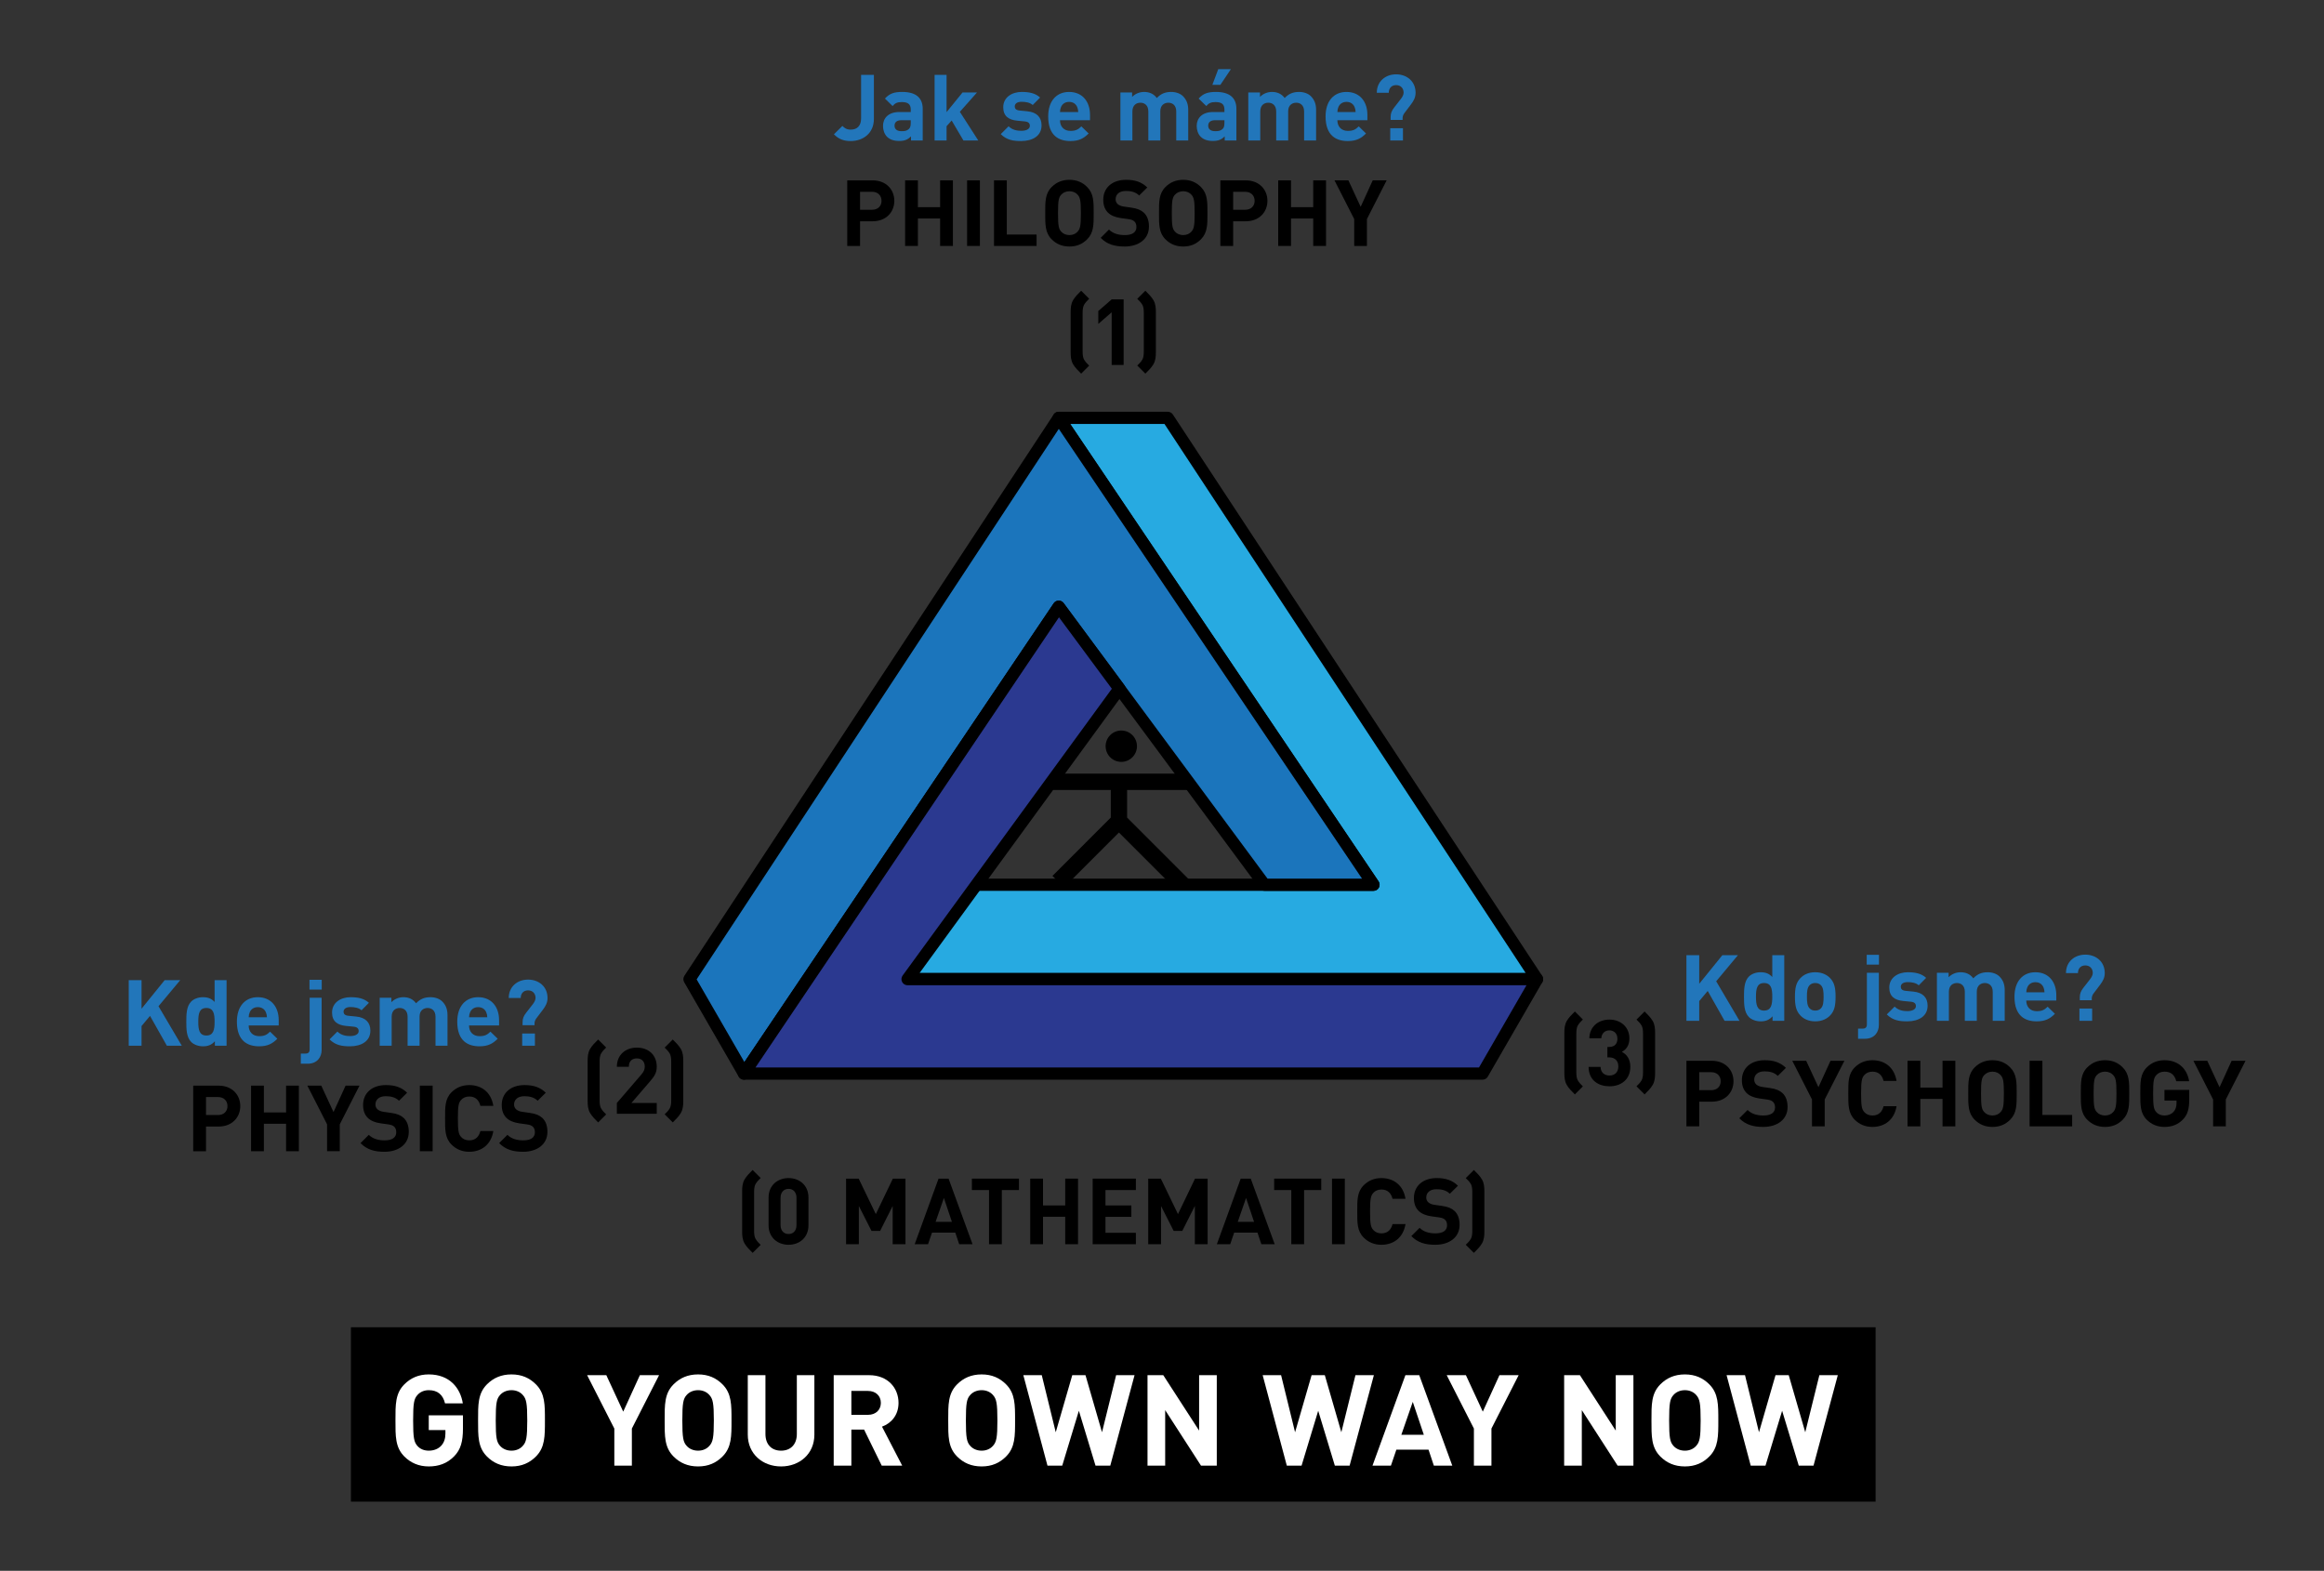 <?xml version="1.0" encoding="iso-8859-1"?>
<!-- Generator: Adobe Illustrator 23.0.1, SVG Export Plug-In . SVG Version: 6.00 Build 0)  -->
<svg version="1.1" id="Vrstva_1" xmlns="http://www.w3.org/2000/svg" xmlns:xlink="http://www.w3.org/1999/xlink" x="0px" y="0px"
	 viewBox="0 0 2285.573 1544.87" style="enable-background:new 0 0 2285.573 1544.87;" xml:space="preserve">
<rect x="0" y="0" width="2285.573" height="1544.87" fill="#333333" stroke="none"/>
<g>
	<polygon points="1117.784,760.85 1087.726,760.85 1014.428,760.85 1014.428,776.907 1087.726,776.907 1117.784,776.907 
		1191.081,776.907 1191.081,760.85 	"/>
	<polygon points="1144.764,840.365 1126.136,821.737 1108.467,804.068 1108.467,766.631 1092.409,766.631 1092.409,804.068 
		1079.373,817.102 1067.743,828.734 1056.112,840.365 1035.049,861.429 1046.404,872.783 1067.467,851.721 1100.439,818.749 
		1114.781,833.092 1133.41,851.721 1159.106,877.418 1170.46,866.061 	"/>
	<path d="M1118.171,733.871c0,8.515-6.902,15.416-15.416,15.416s-15.417-6.901-15.417-15.416c0-8.514,6.903-15.416,15.417-15.416
		S1118.171,725.357,1118.171,733.871"/>
	<polygon style="fill:#27AAE1;" points="945.486,870.116 892.533,962.98 1511.629,962.98 1148.466,410.965 1041.236,410.965 
		1350.784,870.116 	"/>
	<path d="M945.486,870.116l-5.212-2.972l-52.953,92.864c-1.062,1.862-1.053,4.133,0.024,5.986s3.045,2.986,5.188,2.986h619.096
		c2.201,0,4.237-1.215,5.281-3.153c1.045-1.938,0.941-4.306-0.269-6.145l-363.163-552.016c-1.114-1.693-2.987-2.702-5.012-2.702
		h-107.23c-2.22,0-4.255,1.222-5.297,3.182c-1.043,1.96-0.919,4.331,0.322,6.172l303.241,449.797H945.486
		c-2.163,0-4.141,1.149-5.212,3.028L945.486,870.116v6h405.297c2.22,0,4.255-1.222,5.297-3.183c1.042-1.96,0.919-4.331-0.323-6.171
		l-303.241-449.798h92.714L1500.5,956.98H902.861l47.837-83.892L945.486,870.116v6V870.116z"/>
	<polygon style="fill:#1B75BC;" points="731.688,1055.846 678.073,962.98 1041.236,410.965 1350.784,870.116 1243.553,870.116 
		1041.236,596.694 	"/>
	<path d="M731.688,1055.846l5.196-3l-51.765-89.66l356.177-541.397l298.205,442.328h-92.925l-200.518-270.992
		c-1.158-1.564-3.009-2.472-4.955-2.43c-1.945,0.043-3.756,1.031-4.844,2.645l-309.548,459.152L731.688,1055.846l5.196-3
		L731.688,1055.846l4.975,3.354l304.801-452.111l197.266,266.596c1.133,1.531,2.918,2.431,4.823,2.431h107.23
		c2.22,0,4.255-1.222,5.297-3.183c1.042-1.96,0.919-4.331-0.323-6.171L1046.211,407.61c-1.122-1.664-3.003-2.657-5.009-2.646
		c-2.006,0.011-3.876,1.026-4.979,2.702L673.06,959.683c-1.252,1.902-1.322,4.325-0.184,6.298l53.615,92.865
		c1.033,1.789,2.923,2.925,4.987,2.997c2.064,0.072,4.029-0.93,5.184-2.642L731.688,1055.846z"/>
	<polygon style="fill:#2B3990;" points="1511.629,962.98 1458.014,1055.846 731.688,1055.846 1041.236,596.693 1100.913,677.345 
		892.533,962.98 	"/>
	<path d="M1511.629,962.98l-5.196-3l-51.883,89.865h-711.58l298.495-442.757l52.004,70.281L887.686,959.444
		c-1.331,1.824-1.525,4.242-0.501,6.255s3.09,3.281,5.349,3.281h619.096V962.98l-5.196-3L1511.629,962.98v-6H904.337l201.423-276.1
		c1.548-2.123,1.539-4.994-0.024-7.105l-59.677-80.651c-1.158-1.564-3.009-2.472-4.955-2.43c-1.945,0.043-3.756,1.031-4.844,2.645
		l-309.548,459.153c-1.241,1.841-1.365,4.211-0.322,6.172c1.043,1.96,3.077,3.182,5.297,3.182h726.326c2.143,0,4.124-1.144,5.196-3
		l53.615-92.865c1.072-1.856,1.072-4.144,0-6c-1.072-1.856-3.052-3-5.196-3V962.98z"/>
	<path d="M215.023,1107.927H202.61v24.283h-12.594v-64.512h25.007c13.319,0,21.292,9.15,21.292,20.114
		S228.342,1107.927,215.023,1107.927z M214.389,1078.933H202.61v17.669h11.779c5.708,0,9.333-3.534,9.333-8.789
		S220.097,1078.933,214.389,1078.933z"/>
	<polygon points="281.343,1132.21 281.343,1105.209 259.507,1105.209 259.507,1132.21 246.913,1132.21 246.913,1067.698 
		259.507,1067.698 259.507,1094.064 281.343,1094.064 281.343,1067.698 293.937,1067.698 293.937,1132.21 	"/>
	<polygon points="334.163,1105.753 334.163,1132.21 321.66,1132.21 321.66,1105.753 302.27,1067.698 315.952,1067.698 
		328.002,1093.702 339.871,1067.698 353.553,1067.698 	"/>
	<path d="M378.104,1132.753c-9.786,0-17.215-2.084-23.558-8.517l8.154-8.154c4.078,4.077,9.604,5.437,15.584,5.437
		c7.43,0,11.417-2.809,11.417-7.974c0-2.265-0.634-4.168-1.993-5.437c-1.269-1.178-2.718-1.813-5.708-2.266l-7.792-1.086
		c-5.527-0.816-9.604-2.537-12.504-5.347c-3.081-3.081-4.621-7.249-4.621-12.685c0-11.508,8.517-19.571,22.471-19.571
		c8.879,0,15.313,2.175,20.839,7.521l-7.973,7.883c-4.078-3.896-8.97-4.439-13.229-4.439c-6.705,0-9.967,3.715-9.967,8.154
		c0,1.631,0.543,3.353,1.903,4.621c1.269,1.178,3.352,2.174,5.98,2.537l7.611,1.087c5.89,0.815,9.604,2.446,12.322,4.983
		c3.443,3.262,4.983,7.973,4.983,13.682C402.024,1125.687,391.604,1132.753,378.104,1132.753z"/>
	<rect x="412.893" y="1067.698" width="12.594" height="64.512"/>
	<path d="M461.456,1132.753c-7.067,0-12.866-2.536-17.396-7.066c-6.524-6.523-6.343-14.588-6.343-25.732s-0.181-19.209,6.343-25.732
		c4.53-4.53,10.329-7.067,17.396-7.067c12.05,0,21.474,6.886,23.739,20.387h-12.775c-1.269-5.165-4.53-9.151-10.873-9.151
		c-3.443,0-6.252,1.269-8.064,3.353c-2.446,2.718-3.171,5.799-3.171,18.212s0.725,15.494,3.171,18.212
		c1.812,2.084,4.621,3.353,8.064,3.353c6.343,0,9.604-3.986,10.873-9.151h12.775C482.93,1125.868,473.416,1132.753,461.456,1132.753
		z"/>
	<path d="M514.457,1132.753c-9.786,0-17.215-2.084-23.558-8.517l8.154-8.154c4.078,4.077,9.604,5.437,15.584,5.437
		c7.43,0,11.417-2.809,11.417-7.974c0-2.265-0.634-4.168-1.993-5.437c-1.269-1.178-2.718-1.813-5.708-2.266l-7.792-1.086
		c-5.527-0.816-9.604-2.537-12.504-5.347c-3.081-3.081-4.621-7.249-4.621-12.685c0-11.508,8.517-19.571,22.471-19.571
		c8.879,0,15.313,2.175,20.839,7.521l-7.973,7.883c-4.078-3.896-8.97-4.439-13.229-4.439c-6.705,0-9.967,3.715-9.967,8.154
		c0,1.631,0.543,3.353,1.903,4.621c1.269,1.178,3.352,2.174,5.98,2.537l7.611,1.087c5.89,0.815,9.604,2.446,12.322,4.983
		c3.443,3.262,4.983,7.973,4.983,13.682C538.377,1125.687,527.958,1132.753,514.457,1132.753z"/>
	<polygon style="fill:#2276BA;" points="164.119,1028.471 147.538,999.114 139.202,1009.081 139.202,1028.471 126.608,1028.471 
		126.608,963.959 139.202,963.959 139.202,992.047 161.944,963.959 177.257,963.959 155.873,989.601 178.797,1028.471 	"/>
	<path style="fill:#2276BA;" d="M211.321,1028.471v-4.44c-3.262,3.625-6.705,4.984-11.688,4.984c-4.621,0-8.97-1.631-11.598-4.259
		c-4.712-4.712-4.802-12.866-4.802-19.934s0.09-15.132,4.802-19.843c2.627-2.627,6.886-4.258,11.507-4.258
		c4.802,0,8.426,1.268,11.507,4.711v-21.474h11.779v64.512H211.321z M202.985,991.321c-7.067,0-7.973,5.799-7.973,13.501
		s0.906,13.591,7.973,13.591s8.064-5.889,8.064-13.591S210.053,991.321,202.985,991.321z"/>
	<path style="fill:#2276BA;" d="M244.57,1008.537c0,6.071,3.715,10.511,10.33,10.511c5.165,0,7.701-1.45,10.691-4.439l7.158,6.977
		c-4.802,4.802-9.423,7.43-17.94,7.43c-11.145,0-21.836-5.074-21.836-24.192c0-15.403,8.336-24.101,20.568-24.101
		c13.138,0,20.568,9.604,20.568,22.561v5.255H244.57z M261.423,995.399c-1.269-2.809-3.896-4.893-7.883-4.893
		s-6.614,2.084-7.883,4.893c-0.725,1.721-0.997,2.99-1.087,5.074h17.94C262.419,998.39,262.148,997.12,261.423,995.399z"/>
	<path style="fill:#2276BA;" d="M302.553,1046.14h-6.705v-9.967h4.53c2.99,0,4.168-1.45,4.168-4.26v-50.648h11.779v51.374
		C316.325,1039.344,312.248,1046.14,302.553,1046.14z M304.365,973.2v-9.604h12.051v9.604H304.365z"/>
	<path style="fill:#2276BA;" d="M344.23,1029.015c-7.43,0-14.134-0.816-20.115-6.796l7.702-7.702c3.896,3.896,8.97,4.44,12.594,4.44
		c4.078,0,8.336-1.359,8.336-4.893c0-2.356-1.269-3.987-4.983-4.349l-7.43-0.726c-8.517-0.815-13.772-4.53-13.772-13.229
		c0-9.786,8.607-15.04,18.212-15.04c7.339,0,13.5,1.268,18.031,5.526l-7.249,7.339c-2.718-2.446-6.886-3.171-10.963-3.171
		c-4.712,0-6.705,2.175-6.705,4.53c0,1.722,0.725,3.715,4.893,4.077l7.43,0.726c9.333,0.905,14.044,5.889,14.044,13.862
		C364.255,1024.03,355.375,1029.015,344.23,1029.015z"/>
	<path style="fill:#2276BA;" d="M428.31,1028.471V999.93c0-6.433-4.077-8.608-7.792-8.608c-3.625,0-7.883,2.176-7.883,8.336v28.814
		h-11.779V999.93c0-6.433-4.078-8.608-7.792-8.608s-7.883,2.176-7.883,8.608v28.541h-11.779v-47.206h11.507v4.35
		c3.081-3.172,7.43-4.893,11.779-4.893c5.255,0,9.514,1.902,12.503,5.979c3.987-4.168,8.245-5.979,14.135-5.979
		c4.711,0,8.97,1.539,11.598,4.167c3.806,3.806,5.165,8.245,5.165,13.41v30.172H428.31z"/>
	<path style="fill:#2276BA;" d="M461.286,1008.537c0,6.071,3.715,10.511,10.33,10.511c5.165,0,7.701-1.45,10.691-4.439l7.158,6.977
		c-4.802,4.802-9.423,7.43-17.94,7.43c-11.145,0-21.836-5.074-21.836-24.192c0-15.403,8.336-24.101,20.568-24.101
		c13.138,0,20.568,9.604,20.568,22.561v5.255H461.286z M478.139,995.399c-1.269-2.809-3.896-4.893-7.883-4.893
		s-6.614,2.084-7.883,4.893c-0.725,1.721-0.997,2.99-1.087,5.074h17.94C479.136,998.39,478.864,997.12,478.139,995.399z"/>
	<path style="fill:#2276BA;" d="M534.039,992.862l-6.705,8.879c-0.906,1.178-1.631,3.081-1.631,4.621v1.903h-11.779v-2.718
		c0-3.896,1.087-6.344,3.443-9.424l6.705-8.607c1.45-1.902,2.628-4.078,2.628-6.07c0-4.259-2.809-7.43-7.339-7.43
		c-4.802,0-7.249,3.352-7.249,7.52h-11.779c0-11.234,8.517-18.121,19.027-18.121c10.239,0,19.118,6.614,19.118,18.121
		C538.479,986.067,536.577,989.51,534.039,992.862z M513.562,1028.471v-12.051h12.504v12.051H513.562z"/>
	<path d="M858.249,217.619h-12.413v24.283h-12.594v-64.512h25.007c13.319,0,21.292,9.151,21.292,20.115
		S871.568,217.619,858.249,217.619z M857.615,188.624h-11.779v17.668h11.779c5.708,0,9.333-3.534,9.333-8.789
		C866.947,192.249,863.323,188.624,857.615,188.624z"/>
	<polygon points="924.569,241.901 924.569,214.9 902.733,214.9 902.733,241.901 890.139,241.901 890.139,177.389 902.733,177.389 
		902.733,203.756 924.569,203.756 924.569,177.389 937.163,177.389 937.163,241.901 	"/>
	<rect x="951.114" y="177.389" width="12.594" height="64.512"/>
	<polygon points="977.569,241.901 977.569,177.389 990.163,177.389 990.163,230.666 1019.429,230.666 1019.429,241.901 	"/>
	<path d="M1069.168,235.377c-4.53,4.531-10.057,7.067-17.396,7.067c-7.339,0-12.957-2.537-17.487-7.067
		c-6.524-6.523-6.343-14.587-6.343-25.732s-0.181-19.208,6.343-25.732c4.53-4.53,10.148-7.067,17.487-7.067
		c7.339,0,12.866,2.537,17.396,7.067c6.524,6.524,6.433,14.588,6.433,25.732S1075.692,228.854,1069.168,235.377z M1059.836,191.524
		c-1.812-2.084-4.621-3.443-8.064-3.443s-6.342,1.359-8.155,3.443c-2.446,2.718-3.081,5.708-3.081,18.122s0.634,15.403,3.081,18.121
		c1.813,2.084,4.712,3.443,8.155,3.443s6.252-1.359,8.064-3.443c2.446-2.718,3.171-5.708,3.171-18.121
		S1062.282,194.242,1059.836,191.524z"/>
	<path d="M1106.042,242.445c-9.785,0-17.215-2.084-23.558-8.517l8.154-8.155c4.078,4.077,9.605,5.437,15.585,5.437
		c7.43,0,11.416-2.809,11.416-7.974c0-2.265-0.635-4.168-1.993-5.437c-1.269-1.178-2.719-1.812-5.708-2.265l-7.793-1.087
		c-5.526-0.815-9.604-2.537-12.503-5.346c-3.081-3.081-4.621-7.249-4.621-12.685c0-11.507,8.517-19.571,22.47-19.571
		c8.88,0,15.313,2.175,20.84,7.521l-7.974,7.883c-4.077-3.896-8.97-4.44-13.229-4.44c-6.704,0-9.967,3.715-9.967,8.155
		c0,1.631,0.544,3.353,1.903,4.621c1.269,1.178,3.353,2.175,5.979,2.537l7.611,1.087c5.89,0.815,9.604,2.446,12.322,4.983
		c3.443,3.262,4.983,7.973,4.983,13.682C1129.962,235.377,1119.542,242.445,1106.042,242.445z"/>
	<path d="M1181.061,235.377c-4.531,4.531-10.058,7.067-17.396,7.067c-7.34,0-12.957-2.537-17.487-7.067
		c-6.523-6.523-6.343-14.587-6.343-25.732s-0.181-19.208,6.343-25.732c4.53-4.53,10.147-7.067,17.487-7.067
		c7.339,0,12.865,2.537,17.396,7.067c6.523,6.524,6.433,14.588,6.433,25.732S1187.584,228.854,1181.061,235.377z M1171.728,191.524
		c-1.813-2.084-4.621-3.443-8.063-3.443c-3.443,0-6.343,1.359-8.155,3.443c-2.446,2.718-3.08,5.708-3.08,18.122
		s0.634,15.403,3.08,18.121c1.813,2.084,4.712,3.443,8.155,3.443c3.442,0,6.251-1.359,8.063-3.443
		c2.446-2.718,3.171-5.708,3.171-18.121S1174.174,194.242,1171.728,191.524z"/>
	<path d="M1225.182,217.619h-12.413v24.283h-12.594v-64.512h25.007c13.319,0,21.293,9.151,21.293,20.115
		S1238.501,217.619,1225.182,217.619z M1224.548,188.624h-11.779v17.668h11.779c5.708,0,9.332-3.534,9.332-8.789
		C1233.88,192.249,1230.256,188.624,1224.548,188.624z"/>
	<polygon points="1291.502,241.901 1291.502,214.9 1269.665,214.9 1269.665,241.901 1257.072,241.901 1257.072,177.389 
		1269.665,177.389 1269.665,203.756 1291.502,203.756 1291.502,177.389 1304.096,177.389 1304.096,241.901 	"/>
	<polygon points="1344.322,215.444 1344.322,241.901 1331.819,241.901 1331.819,215.444 1312.428,177.389 1326.11,177.389 
		1338.161,203.394 1350.031,177.389 1363.712,177.389 	"/>
	<path style="fill:#2276BA;" d="M836.704,138.706c-6.977,0-11.779-1.812-16.581-6.614l8.335-8.245
		c2.084,2.084,4.078,3.625,8.246,3.625c6.161,0,10.148-3.625,10.148-11.054V73.65h12.594v43.31
		C859.447,131.186,848.664,138.706,836.704,138.706z"/>
	<path style="fill:#2276BA;" d="M895.957,138.162v-4.077c-3.171,3.171-6.161,4.53-11.598,4.53c-5.346,0-9.242-1.359-12.051-4.168
		c-2.537-2.627-3.896-6.433-3.896-10.601c0-7.521,5.165-13.682,16.128-13.682h11.145v-2.355c0-5.165-2.537-7.43-8.789-7.43
		c-4.53,0-6.614,1.087-9.061,3.896l-7.521-7.339c4.621-5.074,9.151-6.523,17.034-6.523c13.229,0,20.115,5.617,20.115,16.671v31.078
		H895.957z M895.686,118.228h-9.333c-4.259,0-6.614,1.994-6.614,5.346c0,3.262,2.174,5.437,6.795,5.437
		c3.262,0,5.346-0.272,7.43-2.265c1.269-1.178,1.722-3.081,1.722-5.98V118.228z"/>
	<polygon style="fill:#2276BA;" points="947.51,138.162 935.912,118.5 930.929,124.118 930.929,138.162 919.15,138.162 
		919.15,73.65 930.929,73.65 930.929,110.255 946.604,90.956 960.829,90.956 943.976,109.983 962.098,138.162 	"/>
	<path style="fill:#2276BA;" d="M1004.315,138.706c-7.43,0-14.135-0.815-20.115-6.795l7.702-7.702
		c3.896,3.896,8.97,4.44,12.594,4.44c4.078,0,8.336-1.359,8.336-4.893c0-2.356-1.269-3.987-4.983-4.349l-7.43-0.725
		c-8.517-0.815-13.772-4.53-13.772-13.229c0-9.786,8.607-15.041,18.212-15.041c7.339,0,13.5,1.268,18.031,5.527l-7.249,7.339
		c-2.718-2.446-6.886-3.171-10.964-3.171c-4.711,0-6.705,2.174-6.705,4.53c0,1.722,0.725,3.715,4.893,4.077l7.43,0.725
		c9.333,0.906,14.044,5.889,14.044,13.863C1024.339,133.722,1015.459,138.706,1004.315,138.706z"/>
	<path style="fill:#2276BA;" d="M1042.457,118.228c0,6.071,3.715,10.51,10.33,10.51c5.165,0,7.701-1.449,10.691-4.439l7.158,6.977
		c-4.802,4.802-9.423,7.43-17.94,7.43c-11.145,0-21.836-5.074-21.836-24.192c0-15.403,8.336-24.101,20.568-24.101
		c13.138,0,20.568,9.604,20.568,22.561v5.255H1042.457z M1059.31,105.091c-1.269-2.809-3.896-4.893-7.883-4.893
		s-6.614,2.084-7.883,4.893c-0.725,1.721-0.997,2.99-1.087,5.074h17.94C1060.307,108.081,1060.035,106.812,1059.31,105.091z"/>
	<path style="fill:#2276BA;" d="M1156.797,138.162v-28.541c0-6.433-4.077-8.608-7.792-8.608c-3.624,0-7.883,2.175-7.883,8.336
		v28.813h-11.778v-28.541c0-6.433-4.077-8.608-7.792-8.608s-7.883,2.175-7.883,8.608v28.541h-11.779V90.956h11.507v4.349
		c3.081-3.171,7.43-4.893,11.779-4.893c5.255,0,9.514,1.902,12.504,5.98c3.986-4.168,8.245-5.98,14.134-5.98
		c4.712,0,8.971,1.54,11.598,4.167c3.806,3.806,5.165,8.246,5.165,13.41v30.172H1156.797z"/>
	<path style="fill:#2276BA;" d="M1204.453,138.162v-4.077c-3.172,3.171-6.162,4.53-11.598,4.53c-5.346,0-9.242-1.359-12.051-4.168
		c-2.537-2.627-3.896-6.433-3.896-10.601c0-7.521,5.165-13.682,16.128-13.682h11.145v-2.355c0-5.165-2.537-7.43-8.788-7.43
		c-4.531,0-6.615,1.087-9.062,3.896l-7.52-7.339c4.62-5.074,9.15-6.523,17.033-6.523c13.229,0,20.115,5.617,20.115,16.671v31.078
		H1204.453z M1204.18,118.228h-9.332c-4.259,0-6.614,1.994-6.614,5.346c0,3.262,2.175,5.437,6.795,5.437
		c3.262,0,5.346-0.272,7.43-2.265c1.269-1.178,1.722-3.081,1.722-5.98V118.228z M1200.194,83.436h-7.883l5.799-15.403h12.413
		L1200.194,83.436z"/>
	<path style="fill:#2276BA;" d="M1282.551,138.162v-28.541c0-6.433-4.077-8.608-7.792-8.608c-3.624,0-7.883,2.175-7.883,8.336
		v28.813h-11.778v-28.541c0-6.433-4.077-8.608-7.792-8.608s-7.883,2.175-7.883,8.608v28.541h-11.779V90.956h11.507v4.349
		c3.081-3.171,7.43-4.893,11.779-4.893c5.255,0,9.514,1.902,12.504,5.98c3.986-4.168,8.245-5.98,14.134-5.98
		c4.712,0,8.971,1.54,11.598,4.167c3.806,3.806,5.165,8.246,5.165,13.41v30.172H1282.551z"/>
	<path style="fill:#2276BA;" d="M1315.256,118.228c0,6.071,3.715,10.51,10.329,10.51c5.164,0,7.701-1.449,10.691-4.439l7.158,6.977
		c-4.803,4.802-9.424,7.43-17.94,7.43c-11.145,0-21.836-5.074-21.836-24.192c0-15.403,8.336-24.101,20.567-24.101
		c13.138,0,20.567,9.604,20.567,22.561v5.255H1315.256z M1332.109,105.091c-1.269-2.809-3.896-4.893-7.883-4.893
		s-6.614,2.084-7.883,4.893c-0.725,1.721-0.996,2.99-1.087,5.074h17.939C1333.106,108.081,1332.833,106.812,1332.109,105.091z"/>
	<path style="fill:#2276BA;" d="M1387.738,102.554l-6.705,8.879c-0.905,1.178-1.631,3.081-1.631,4.621v1.903h-11.778v-2.718
		c0-3.896,1.087-6.343,3.442-9.423l6.705-8.607c1.45-1.903,2.628-4.078,2.628-6.071c0-4.258-2.809-7.43-7.339-7.43
		c-4.803,0-7.249,3.353-7.249,7.521h-11.778c0-11.235,8.517-18.122,19.027-18.122c10.238,0,19.117,6.614,19.117,18.122
		C1392.177,95.758,1390.275,99.201,1387.738,102.554z M1367.261,138.162v-12.051h12.503v12.051H1367.261z"/>
	<path d="M1683.546,1083.478h-12.413v24.283h-12.594v-64.512h25.007c13.319,0,21.293,9.15,21.293,20.114
		S1696.866,1083.478,1683.546,1083.478z M1682.912,1054.483h-11.779v17.669h11.779c5.708,0,9.332-3.534,9.332-8.789
		S1688.62,1054.483,1682.912,1054.483z"/>
	<path d="M1734.101,1108.304c-9.785,0-17.215-2.084-23.558-8.517l8.154-8.154c4.077,4.077,9.604,5.437,15.585,5.437
		c7.43,0,11.416-2.809,11.416-7.974c0-2.265-0.634-4.168-1.993-5.437c-1.269-1.178-2.719-1.813-5.708-2.266l-7.793-1.086
		c-5.526-0.816-9.604-2.537-12.503-5.347c-3.081-3.081-4.621-7.249-4.621-12.685c0-11.508,8.517-19.571,22.47-19.571
		c8.88,0,15.313,2.175,20.84,7.521l-7.974,7.883c-4.077-3.896-8.97-4.439-13.229-4.439c-6.704,0-9.967,3.715-9.967,8.154
		c0,1.631,0.544,3.353,1.903,4.621c1.269,1.178,3.353,2.174,5.979,2.537l7.611,1.087c5.89,0.815,9.604,2.446,12.322,4.983
		c3.443,3.262,4.983,7.973,4.983,13.682C1758.021,1101.237,1747.601,1108.304,1734.101,1108.304z"/>
	<polygon points="1794.532,1081.304 1794.532,1107.761 1782.029,1107.761 1782.029,1081.304 1762.638,1043.249 1776.32,1043.249 
		1788.37,1069.253 1800.241,1043.249 1813.922,1043.249 	"/>
	<path d="M1841.463,1108.304c-7.067,0-12.866-2.536-17.396-7.066c-6.523-6.523-6.343-14.588-6.343-25.732
		s-0.181-19.209,6.343-25.732c4.53-4.53,10.329-7.067,17.396-7.067c12.051,0,21.474,6.886,23.738,20.387h-12.775
		c-1.269-5.165-4.53-9.151-10.872-9.151c-3.443,0-6.252,1.269-8.064,3.353c-2.446,2.718-3.171,5.799-3.171,18.212
		s0.725,15.494,3.171,18.212c1.813,2.084,4.621,3.353,8.064,3.353c6.342,0,9.604-3.986,10.872-9.151h12.775
		C1862.937,1101.419,1853.423,1108.304,1841.463,1108.304z"/>
	<polygon points="1910.411,1107.761 1910.411,1080.76 1888.575,1080.76 1888.575,1107.761 1875.981,1107.761 1875.981,1043.249 
		1888.575,1043.249 1888.575,1069.615 1910.411,1069.615 1910.411,1043.249 1923.005,1043.249 1923.005,1107.761 	"/>
	<path d="M1976.913,1101.237c-4.53,4.53-10.058,7.066-17.396,7.066c-7.34,0-12.957-2.536-17.487-7.066
		c-6.523-6.523-6.343-14.588-6.343-25.732s-0.181-19.209,6.343-25.732c4.53-4.53,10.147-7.067,17.487-7.067
		c7.339,0,12.866,2.537,17.396,7.067c6.523,6.523,6.433,14.588,6.433,25.732S1983.437,1094.714,1976.913,1101.237z
		 M1967.58,1057.384c-1.813-2.084-4.621-3.443-8.063-3.443c-3.443,0-6.343,1.359-8.155,3.443c-2.446,2.718-3.08,5.708-3.08,18.121
		s0.634,15.402,3.08,18.121c1.813,2.084,4.712,3.443,8.155,3.443c3.442,0,6.251-1.359,8.063-3.443
		c2.446-2.719,3.171-5.708,3.171-18.121S1970.027,1060.102,1967.58,1057.384z"/>
	<polygon points="1996.028,1107.761 1996.028,1043.249 2008.621,1043.249 2008.621,1096.525 2037.888,1096.525 2037.888,1107.761 	
		"/>
	<path d="M2087.628,1101.237c-4.53,4.53-10.058,7.066-17.396,7.066c-7.34,0-12.957-2.536-17.487-7.066
		c-6.524-6.523-6.343-14.588-6.343-25.732s-0.181-19.209,6.343-25.732c4.53-4.53,10.147-7.067,17.487-7.067
		c7.339,0,12.866,2.537,17.396,7.067c6.523,6.523,6.433,14.588,6.433,25.732S2094.152,1094.714,2087.628,1101.237z
		 M2078.295,1057.384c-1.813-2.084-4.621-3.443-8.063-3.443c-3.443,0-6.343,1.359-8.155,3.443c-2.446,2.718-3.08,5.708-3.08,18.121
		s0.634,15.402,3.08,18.121c1.813,2.084,4.712,3.443,8.155,3.443c3.442,0,6.251-1.359,8.063-3.443
		c2.446-2.719,3.171-5.708,3.171-18.121S2080.742,1060.102,2078.295,1057.384z"/>
	<path d="M2146.881,1100.966c-5.165,5.346-11.326,7.338-18.212,7.338c-7.067,0-12.866-2.536-17.396-7.066
		c-6.523-6.523-6.343-14.588-6.343-25.732s-0.181-19.209,6.343-25.732c4.53-4.53,10.147-7.067,17.396-7.067
		c14.95,0,22.561,9.786,24.282,20.658h-12.685c-1.45-6.07-5.165-9.423-11.598-9.423c-3.443,0-6.252,1.359-8.064,3.443
		c-2.446,2.718-3.08,5.708-3.08,18.121s0.634,15.494,3.08,18.212c1.813,2.084,4.621,3.353,8.064,3.353
		c3.806,0,6.886-1.359,8.97-3.625c2.084-2.355,2.899-5.255,2.899-8.607v-2.446h-11.869v-10.511h24.373v9.424
		C2153.042,1090.636,2151.412,1096.254,2146.881,1100.966z"/>
	<polygon points="2189.009,1081.304 2189.009,1107.761 2176.506,1107.761 2176.506,1081.304 2157.116,1043.249 2170.797,1043.249 
		2182.848,1069.253 2194.718,1043.249 2208.4,1043.249 	"/>
	<path d="M1063.277,367.476c-2.99-2.99-5.889-5.799-7.973-9.333c-2.084-3.625-2.356-7.702-2.356-11.688V306.95
		c0-3.987,0.272-8.064,2.356-11.688c2.084-3.534,4.983-6.343,7.973-9.333l7.883,7.883c-2.174,2.174-3.534,3.443-5.074,6.07
		c-0.906,1.631-1.359,4.168-1.359,7.611v38.417c0,3.443,0.453,5.98,1.359,7.611c1.54,2.628,2.899,3.896,5.074,6.071
		L1063.277,367.476z"/>
	<polygon points="1093.267,358.958 1093.267,307.131 1080.129,318.548 1080.129,305.863 1093.267,294.447 1105.046,294.447 
		1105.046,358.958 	"/>
	<path d="M1134.4,358.143c-2.084,3.534-4.983,6.342-7.974,9.333l-7.974-7.974c2.175-2.174,3.534-3.352,5.074-5.98
		c0.906-1.631,1.359-4.168,1.359-7.611v-38.417c0-3.443-0.453-5.98-1.359-7.611c-1.54-2.627-2.899-3.805-5.074-5.98l7.974-7.973
		c2.99,2.99,5.89,5.799,7.974,9.333c2.084,3.624,2.355,7.701,2.355,11.688v39.504C1136.755,350.441,1136.484,354.519,1134.4,358.143
		z"/>
	<path d="M588.256,1103.883c-2.99-2.99-5.889-5.799-7.973-9.333c-2.084-3.624-2.356-7.701-2.356-11.688v-39.504
		c0-3.987,0.272-8.064,2.356-11.688c2.084-3.533,4.983-6.343,7.973-9.332l7.883,7.883c-2.174,2.174-3.534,3.442-5.074,6.07
		c-0.906,1.631-1.359,4.168-1.359,7.611v38.417c0,3.442,0.453,5.979,1.359,7.61c1.54,2.628,2.899,3.896,5.074,6.071
		L588.256,1103.883z"/>
	<path d="M606.647,1095.365v-10.601l24.102-27.998c2.355-2.809,3.353-4.802,3.353-7.792c0-4.802-2.809-8.063-7.792-8.063
		c-3.896,0-7.883,1.993-7.883,8.245h-11.779c0-11.779,8.608-18.847,19.662-18.847c11.417,0,19.571,7.158,19.571,18.756
		c0,6.252-2.446,9.604-6.886,14.769l-18.031,20.931h24.917v10.601H606.647z"/>
	<path d="M669.616,1094.55c-2.084,3.534-4.983,6.343-7.973,9.333l-7.974-7.974c2.175-2.175,3.534-3.353,5.074-5.98
		c0.906-1.631,1.359-4.168,1.359-7.61v-38.417c0-3.443-0.453-5.98-1.359-7.611c-1.541-2.628-2.899-3.806-5.074-5.98l7.974-7.973
		c2.99,2.989,5.889,5.799,7.973,9.332c2.084,3.624,2.356,7.701,2.356,11.688v39.504
		C671.972,1086.849,671.7,1090.926,669.616,1094.55z"/>
	<path d="M1548.822,1076.322c-2.99-2.99-5.89-5.799-7.974-9.333c-2.084-3.624-2.355-7.701-2.355-11.688v-39.505
		c0-3.987,0.271-8.063,2.355-11.688c2.084-3.533,4.983-6.342,7.974-9.332l7.883,7.883c-2.175,2.174-3.534,3.443-5.074,6.07
		c-0.906,1.631-1.359,4.168-1.359,7.611v38.417c0,3.442,0.453,5.979,1.359,7.61c1.54,2.629,2.899,3.896,5.074,6.071
		L1548.822,1076.322z"/>
	<path d="M1582.888,1068.349c-10.51,0-20.387-5.527-20.567-19.027h11.778c0.182,5.799,4.168,8.427,8.789,8.427
		c5.074,0,8.698-3.171,8.698-8.97c0-5.346-3.262-8.88-9.061-8.88h-1.722v-10.239h1.722c5.708,0,8.154-3.533,8.154-8.064
		c0-5.437-3.624-8.245-7.883-8.245c-4.439,0-7.701,2.899-7.973,7.792h-11.779c0.271-11.507,8.88-18.394,19.752-18.394
		c11.417,0,19.662,7.611,19.662,18.484c0,6.977-3.171,10.963-7.43,13.229c4.621,2.446,8.336,6.887,8.336,14.678
		C1603.366,1062.007,1593.942,1068.349,1582.888,1068.349z"/>
	<path d="M1625.38,1066.989c-2.084,3.534-4.983,6.343-7.974,9.333l-7.974-7.974c2.175-2.174,3.534-3.352,5.074-5.98
		c0.906-1.631,1.359-4.168,1.359-7.61v-38.417c0-3.443-0.453-5.98-1.359-7.611c-1.54-2.627-2.899-3.805-5.074-5.98l7.974-7.973
		c2.99,2.99,5.89,5.799,7.974,9.332c2.084,3.625,2.355,7.701,2.355,11.688v39.505
		C1627.736,1059.288,1627.464,1063.365,1625.38,1066.989z"/>
	<path d="M740.196,1232.19c-2.99-2.99-5.89-5.799-7.974-9.333c-2.084-3.624-2.355-7.702-2.355-11.688v-39.504
		c0-3.987,0.271-8.064,2.355-11.688c2.084-3.534,4.983-6.343,7.974-9.333l7.883,7.883c-2.175,2.175-3.534,3.443-5.074,6.07
		c-0.906,1.631-1.359,4.168-1.359,7.611v38.418c0,3.442,0.453,5.979,1.359,7.61c1.54,2.628,2.899,3.896,5.074,6.071L740.196,1232.19
		z"/>
	<path d="M775.531,1224.216c-10.511,0-19.662-6.885-19.662-19.208v-27.183c0-12.322,9.151-19.208,19.662-19.208
		c10.51,0,19.57,6.886,19.57,19.208v27.183C795.101,1217.331,786.04,1224.216,775.531,1224.216z M783.323,1178.007
		c0-5.436-3.171-8.789-7.792-8.789s-7.883,3.354-7.883,8.789v26.91c0,5.437,3.262,8.699,7.883,8.699s7.792-3.263,7.792-8.699
		V1178.007z"/>
	<polygon points="877.911,1223.673 877.911,1186.071 865.589,1210.534 857.072,1210.534 844.659,1186.071 844.659,1223.673 
		832.065,1223.673 832.065,1159.161 844.478,1159.161 861.33,1194.044 878.092,1159.161 890.505,1159.161 890.505,1223.673 	"/>
	<path d="M943.325,1223.673l-3.806-11.416h-22.923l-3.896,11.416h-13.138l23.467-64.512h9.876l23.558,64.512H943.325z
		 M928.284,1178.188l-8.154,23.467h16.037L928.284,1178.188z"/>
	<polygon points="985.271,1170.396 985.271,1223.673 972.676,1223.673 972.676,1170.396 955.824,1170.396 955.824,1159.161 
		1002.123,1159.161 1002.123,1170.396 	"/>
	<polygon points="1047.606,1223.673 1047.606,1196.672 1025.77,1196.672 1025.77,1223.673 1013.175,1223.673 1013.175,1159.161 
		1025.77,1159.161 1025.77,1185.527 1047.606,1185.527 1047.606,1159.161 1060.2,1159.161 1060.2,1223.673 	"/>
	<polygon points="1074.603,1223.673 1074.603,1159.161 1117.097,1159.161 1117.097,1170.396 1087.197,1170.396 1087.197,1185.527 
		1112.658,1185.527 1112.658,1196.763 1087.197,1196.763 1087.197,1212.438 1117.097,1212.438 1117.097,1223.673 	"/>
	<polygon points="1175.082,1223.673 1175.082,1186.071 1162.76,1210.534 1154.243,1210.534 1141.829,1186.071 1141.829,1223.673 
		1129.236,1223.673 1129.236,1159.161 1141.649,1159.161 1158.501,1194.044 1175.264,1159.161 1187.677,1159.161 1187.677,1223.673 
			"/>
	<path d="M1240.495,1223.673l-3.806-11.416h-22.923l-3.896,11.416h-13.138l23.467-64.512h9.876l23.559,64.512H1240.495z
		 M1225.454,1178.188l-8.155,23.467h16.038L1225.454,1178.188z"/>
	<polygon points="1282.532,1170.396 1282.532,1223.673 1269.938,1223.673 1269.938,1170.396 1253.084,1170.396 1253.084,1159.161 
		1299.385,1159.161 1299.385,1170.396 	"/>
	<rect x="1309.984" y="1159.161" width="12.594" height="64.512"/>
	<path d="M1358.546,1224.216c-7.067,0-12.866-2.536-17.396-7.066c-6.523-6.523-6.343-14.588-6.343-25.732
		s-0.181-19.209,6.343-25.732c4.53-4.53,10.329-7.067,17.396-7.067c12.051,0,21.474,6.886,23.738,20.387h-12.775
		c-1.269-5.165-4.53-9.151-10.872-9.151c-3.443,0-6.252,1.269-8.064,3.353c-2.446,2.718-3.171,5.799-3.171,18.212
		s0.725,15.494,3.171,18.212c1.813,2.084,4.621,3.353,8.064,3.353c6.342,0,9.604-3.986,10.872-9.151h12.775
		C1380.02,1217.331,1370.506,1224.216,1358.546,1224.216z"/>
	<path d="M1411.548,1224.216c-9.785,0-17.215-2.084-23.558-8.517l8.154-8.154c4.077,4.077,9.604,5.437,15.585,5.437
		c7.43,0,11.416-2.809,11.416-7.974c0-2.265-0.635-4.168-1.993-5.437c-1.269-1.178-2.719-1.813-5.708-2.266l-7.793-1.086
		c-5.526-0.816-9.604-2.537-12.503-5.347c-3.081-3.081-4.621-7.249-4.621-12.685c0-11.508,8.517-19.571,22.47-19.571
		c8.88,0,15.313,2.175,20.84,7.521l-7.974,7.883c-4.077-3.896-8.97-4.439-13.229-4.439c-6.704,0-9.967,3.715-9.967,8.154
		c0,1.631,0.544,3.353,1.903,4.621c1.269,1.178,3.353,2.174,5.979,2.537l7.611,1.087c5.89,0.815,9.604,2.446,12.322,4.983
		c3.443,3.262,4.983,7.973,4.983,13.682C1435.468,1217.149,1425.048,1224.216,1411.548,1224.216z"/>
	<path d="M1457.482,1222.857c-2.084,3.534-4.983,6.343-7.974,9.333l-7.974-7.975c2.175-2.174,3.534-3.352,5.074-5.979
		c0.906-1.631,1.359-4.168,1.359-7.61v-38.418c0-3.443-0.453-5.98-1.359-7.611c-1.54-2.627-2.899-3.805-5.074-5.979l7.974-7.974
		c2.99,2.99,5.89,5.799,7.974,9.333c2.084,3.624,2.355,7.701,2.355,11.688v39.504
		C1459.837,1215.155,1459.566,1219.233,1457.482,1222.857z"/>
	<polygon style="fill:#2276BA;" points="1696.049,1003.931 1679.468,974.574 1671.132,984.541 1671.132,1003.931 1658.538,1003.931 
		1658.538,939.419 1671.132,939.419 1671.132,967.507 1693.875,939.419 1709.188,939.419 1687.804,965.06 1710.728,1003.931 	"/>
	<path style="fill:#2276BA;" d="M1743.251,1003.931v-4.439c-3.262,3.624-6.705,4.982-11.688,4.982c-4.621,0-8.97-1.631-11.598-4.258
		c-4.711-4.711-4.802-12.866-4.802-19.934s0.091-15.131,4.802-19.843c2.628-2.628,6.887-4.259,11.507-4.259
		c4.803,0,8.427,1.269,11.508,4.712v-21.474h11.778v64.512H1743.251z M1734.915,966.782c-7.067,0-7.974,5.799-7.974,13.5
		s0.906,13.592,7.974,13.592s8.064-5.891,8.064-13.592S1741.983,966.782,1734.915,966.782z"/>
	<path style="fill:#2276BA;" d="M1799.877,998.675c-2.899,3.081-7.701,5.799-14.678,5.799s-11.688-2.718-14.588-5.799
		c-4.259-4.439-5.346-9.785-5.346-18.393c0-8.518,1.087-13.863,5.346-18.303c2.899-3.08,7.611-5.799,14.588-5.799
		s11.778,2.719,14.678,5.799c4.259,4.439,5.346,9.785,5.346,18.303C1805.223,988.89,1804.136,994.235,1799.877,998.675z
		 M1790.726,968.866c-1.358-1.359-3.171-2.084-5.526-2.084c-2.356,0-4.077,0.725-5.437,2.084c-2.446,2.446-2.719,6.523-2.719,11.416
		s0.272,9.061,2.719,11.508c1.359,1.358,3.08,2.084,5.437,2.084c2.355,0,4.168-0.726,5.526-2.084
		c2.446-2.447,2.719-6.615,2.719-11.508S1793.172,971.312,1790.726,968.866z"/>
	<path style="fill:#2276BA;" d="M1834.032,1021.599h-6.705v-9.967h4.53c2.99,0,4.168-1.449,4.168-4.258v-50.649h11.779v51.374
		C1847.804,1014.804,1843.726,1021.599,1834.032,1021.599z M1835.843,948.661v-9.605h12.051v9.605H1835.843z"/>
	<path style="fill:#2276BA;" d="M1875.709,1004.474c-7.43,0-14.135-0.814-20.115-6.795l7.702-7.701
		c3.896,3.896,8.97,4.439,12.594,4.439c4.077,0,8.336-1.359,8.336-4.893c0-2.355-1.269-3.986-4.983-4.35l-7.43-0.725
		c-8.517-0.815-13.772-4.53-13.772-13.229c0-9.785,8.607-15.041,18.212-15.041c7.34,0,13.501,1.269,18.031,5.527l-7.249,7.339
		c-2.718-2.446-6.886-3.171-10.963-3.171c-4.712,0-6.705,2.174-6.705,4.53c0,1.722,0.725,3.715,4.893,4.077l7.43,0.725
		c9.333,0.906,14.044,5.89,14.044,13.863C1895.733,999.491,1886.854,1004.474,1875.709,1004.474z"/>
	<path style="fill:#2276BA;" d="M1959.788,1003.931V975.39c0-6.434-4.077-8.607-7.792-8.607c-3.624,0-7.883,2.174-7.883,8.336
		v28.813h-11.778V975.39c0-6.434-4.077-8.607-7.792-8.607s-7.883,2.174-7.883,8.607v28.541h-11.779v-47.206h11.507v4.349
		c3.081-3.171,7.43-4.893,11.779-4.893c5.255,0,9.514,1.902,12.504,5.98c3.986-4.168,8.245-5.98,14.135-5.98
		c4.711,0,8.97,1.541,11.598,4.168c3.805,3.806,5.164,8.246,5.164,13.41v30.172H1959.788z"/>
	<path style="fill:#2276BA;" d="M1992.765,983.997c0,6.07,3.715,10.511,10.329,10.511c5.164,0,7.701-1.45,10.691-4.44l7.158,6.977
		c-4.803,4.803-9.424,7.43-17.94,7.43c-11.145,0-21.836-5.073-21.836-24.191c0-15.402,8.336-24.102,20.567-24.102
		c13.138,0,20.567,9.604,20.567,22.562v5.255H1992.765z M2009.618,970.859c-1.269-2.81-3.896-4.894-7.883-4.894
		s-6.614,2.084-7.883,4.894c-0.725,1.722-0.997,2.989-1.087,5.073h17.939C2010.615,973.849,2010.342,972.581,2009.618,970.859z"/>
	<path style="fill:#2276BA;" d="M2065.518,968.322l-6.705,8.88c-0.905,1.178-1.631,3.08-1.631,4.621v1.902h-11.778v-2.719
		c0-3.896,1.087-6.342,3.443-9.423l6.705-8.607c1.45-1.903,2.628-4.077,2.628-6.071c0-4.258-2.809-7.43-7.339-7.43
		c-4.803,0-7.249,3.354-7.249,7.521h-11.778c0-11.236,8.517-18.122,19.027-18.122c10.238,0,19.117,6.614,19.117,18.122
		C2069.958,961.526,2068.055,964.97,2065.518,968.322z M2045.041,1003.931V991.88h12.503v12.051H2045.041z"/>
	<rect x="345.108" y="1305.342" width="1499.486" height="171.495"/>
	<path style="fill:#FFFFFF;" d="M446.795,1432.085c-7.125,7.375-15.625,10.125-25.125,10.125c-9.75,0-17.75-3.5-24-9.75
		c-9-9-8.75-20.125-8.75-35.5s-0.25-26.5,8.75-35.5c6.25-6.25,14-9.75,24-9.75c20.625,0,31.125,13.5,33.5,28.5h-17.5
		c-2-8.375-7.125-13-16-13c-4.75,0-8.625,1.875-11.125,4.75c-3.375,3.75-4.25,7.875-4.25,25s0.875,21.375,4.25,25.125
		c2.5,2.875,6.375,4.625,11.125,4.625c5.25,0,9.5-1.875,12.375-5c2.875-3.25,4-7.25,4-11.875v-3.375H421.67v-14.5h33.625v13
		C455.295,1417.835,453.045,1425.585,446.795,1432.085z"/>
	<path style="fill:#FFFFFF;" d="M527.044,1432.46c-6.25,6.25-13.875,9.75-24,9.75c-10.125,0-17.875-3.5-24.125-9.75
		c-9-9-8.75-20.125-8.75-35.5s-0.25-26.5,8.75-35.5c6.25-6.25,14-9.75,24.125-9.75c10.125,0,17.75,3.5,24,9.75
		c9,9,8.875,20.125,8.875,35.5S536.044,1423.46,527.044,1432.46z M514.169,1371.96c-2.5-2.875-6.375-4.75-11.125-4.75
		s-8.75,1.875-11.25,4.75c-3.375,3.75-4.25,7.875-4.25,25s0.875,21.25,4.25,25c2.5,2.875,6.5,4.75,11.25,4.75
		s8.625-1.875,11.125-4.75c3.375-3.75,4.375-7.875,4.375-25S517.544,1375.71,514.169,1371.96z"/>
	<polygon style="fill:#FFFFFF;" points="621.418,1404.96 621.418,1441.46 604.168,1441.46 604.168,1404.96 577.418,1352.46 
		596.293,1352.46 612.918,1388.335 629.293,1352.46 648.168,1352.46 	"/>
	<path style="fill:#FFFFFF;" d="M710.542,1432.46c-6.25,6.25-13.875,9.75-24,9.75s-17.875-3.5-24.125-9.75
		c-9-9-8.75-20.125-8.75-35.5s-0.25-26.5,8.75-35.5c6.25-6.25,14-9.75,24.125-9.75s17.75,3.5,24,9.75c9,9,8.875,20.125,8.875,35.5
		S719.542,1423.46,710.542,1432.46z M697.667,1371.96c-2.5-2.875-6.375-4.75-11.125-4.75s-8.75,1.875-11.25,4.75
		c-3.375,3.75-4.25,7.875-4.25,25s0.875,21.25,4.25,25c2.5,2.875,6.5,4.75,11.25,4.75s8.625-1.875,11.125-4.75
		c3.375-3.75,4.375-7.875,4.375-25S701.042,1375.71,697.667,1371.96z"/>
	<path style="fill:#FFFFFF;" d="M768.167,1442.21c-18.25,0-32.75-12.375-32.75-31.25v-58.5h17.375v57.875
		c0,10.25,6,16.375,15.375,16.375s15.5-6.125,15.5-16.375v-57.875h17.25v58.5C800.917,1429.835,786.417,1442.21,768.167,1442.21z"/>
	<path style="fill:#FFFFFF;" d="M867.166,1441.46l-17.375-35.5h-12.5v35.5h-17.375v-89h34.875c18.125,0,28.875,12.375,28.875,27.25
		c0,12.5-7.625,20.25-16.25,23.375l19.875,38.375H867.166z M853.666,1367.96h-16.375v23.5h16.375c7.625,0,12.625-4.875,12.625-11.75
		S861.291,1367.96,853.666,1367.96z"/>
	<path style="fill:#FFFFFF;" d="M989.415,1432.46c-6.25,6.25-13.875,9.75-24,9.75s-17.875-3.5-24.125-9.75
		c-9-9-8.75-20.125-8.75-35.5s-0.25-26.5,8.75-35.5c6.25-6.25,14-9.75,24.125-9.75s17.75,3.5,24,9.75c9,9,8.875,20.125,8.875,35.5
		S998.415,1423.46,989.415,1432.46z M976.54,1371.96c-2.5-2.875-6.375-4.75-11.125-4.75s-8.75,1.875-11.25,4.75
		c-3.375,3.75-4.25,7.875-4.25,25s0.875,21.25,4.25,25c2.5,2.875,6.5,4.75,11.25,4.75s8.625-1.875,11.125-4.75
		c3.375-3.75,4.375-7.875,4.375-25S979.915,1375.71,976.54,1371.96z"/>
	<polygon style="fill:#FFFFFF;" points="1091.914,1441.46 1077.414,1441.46 1061.039,1387.46 1044.664,1441.46 1030.164,1441.46 
		1006.414,1352.46 1024.539,1352.46 1038.289,1408.585 1054.539,1352.46 1067.539,1352.46 1083.789,1408.585 1097.664,1352.46 
		1115.789,1352.46 	"/>
	<polygon style="fill:#FFFFFF;" points="1181.163,1441.46 1145.913,1386.835 1145.913,1441.46 1128.539,1441.46 1128.539,1352.46 
		1144.038,1352.46 1179.288,1406.96 1179.288,1352.46 1196.663,1352.46 1196.663,1441.46 	"/>
	<polygon style="fill:#FFFFFF;" points="1327.287,1441.46 1312.787,1441.46 1296.412,1387.46 1280.037,1441.46 1265.537,1441.46 
		1241.787,1352.46 1259.912,1352.46 1273.662,1408.585 1289.912,1352.46 1302.912,1352.46 1319.162,1408.585 1333.037,1352.46 
		1351.162,1352.46 	"/>
	<path style="fill:#FFFFFF;" d="M1410.161,1441.46l-5.25-15.75h-31.625l-5.375,15.75h-18.125l32.375-89h13.625l32.5,89H1410.161z
		 M1389.411,1378.71l-11.25,32.375h22.125L1389.411,1378.71z"/>
	<polygon style="fill:#FFFFFF;" points="1466.785,1404.96 1466.785,1441.46 1449.535,1441.46 1449.535,1404.96 1422.785,1352.46 
		1441.66,1352.46 1458.285,1388.335 1474.66,1352.46 1493.535,1352.46 	"/>
	<polygon style="fill:#FFFFFF;" points="1590.908,1441.46 1555.658,1386.835 1555.658,1441.46 1538.283,1441.46 1538.283,1352.46 
		1553.783,1352.46 1589.033,1406.96 1589.033,1352.46 1606.408,1352.46 1606.408,1441.46 	"/>
	<path style="fill:#FFFFFF;" d="M1681.033,1432.46c-6.25,6.25-13.875,9.75-24,9.75s-17.875-3.5-24.125-9.75
		c-9-9-8.75-20.125-8.75-35.5s-0.25-26.5,8.75-35.5c6.25-6.25,14-9.75,24.125-9.75s17.75,3.5,24,9.75c9,9,8.875,20.125,8.875,35.5
		S1690.033,1423.46,1681.033,1432.46z M1668.158,1371.96c-2.5-2.875-6.375-4.75-11.125-4.75s-8.75,1.875-11.25,4.75
		c-3.375,3.75-4.25,7.875-4.25,25s0.875,21.25,4.25,25c2.5,2.875,6.5,4.75,11.25,4.75s8.625-1.875,11.125-4.75
		c3.375-3.75,4.375-7.875,4.375-25S1671.533,1375.71,1668.158,1371.96z"/>
	<polygon style="fill:#FFFFFF;" points="1783.533,1441.46 1769.033,1441.46 1752.658,1387.46 1736.283,1441.46 1721.783,1441.46 
		1698.033,1352.46 1716.158,1352.46 1729.908,1408.585 1746.158,1352.46 1759.158,1352.46 1775.408,1408.585 1789.283,1352.46 
		1807.408,1352.46 	"/>
</g>
</svg>
